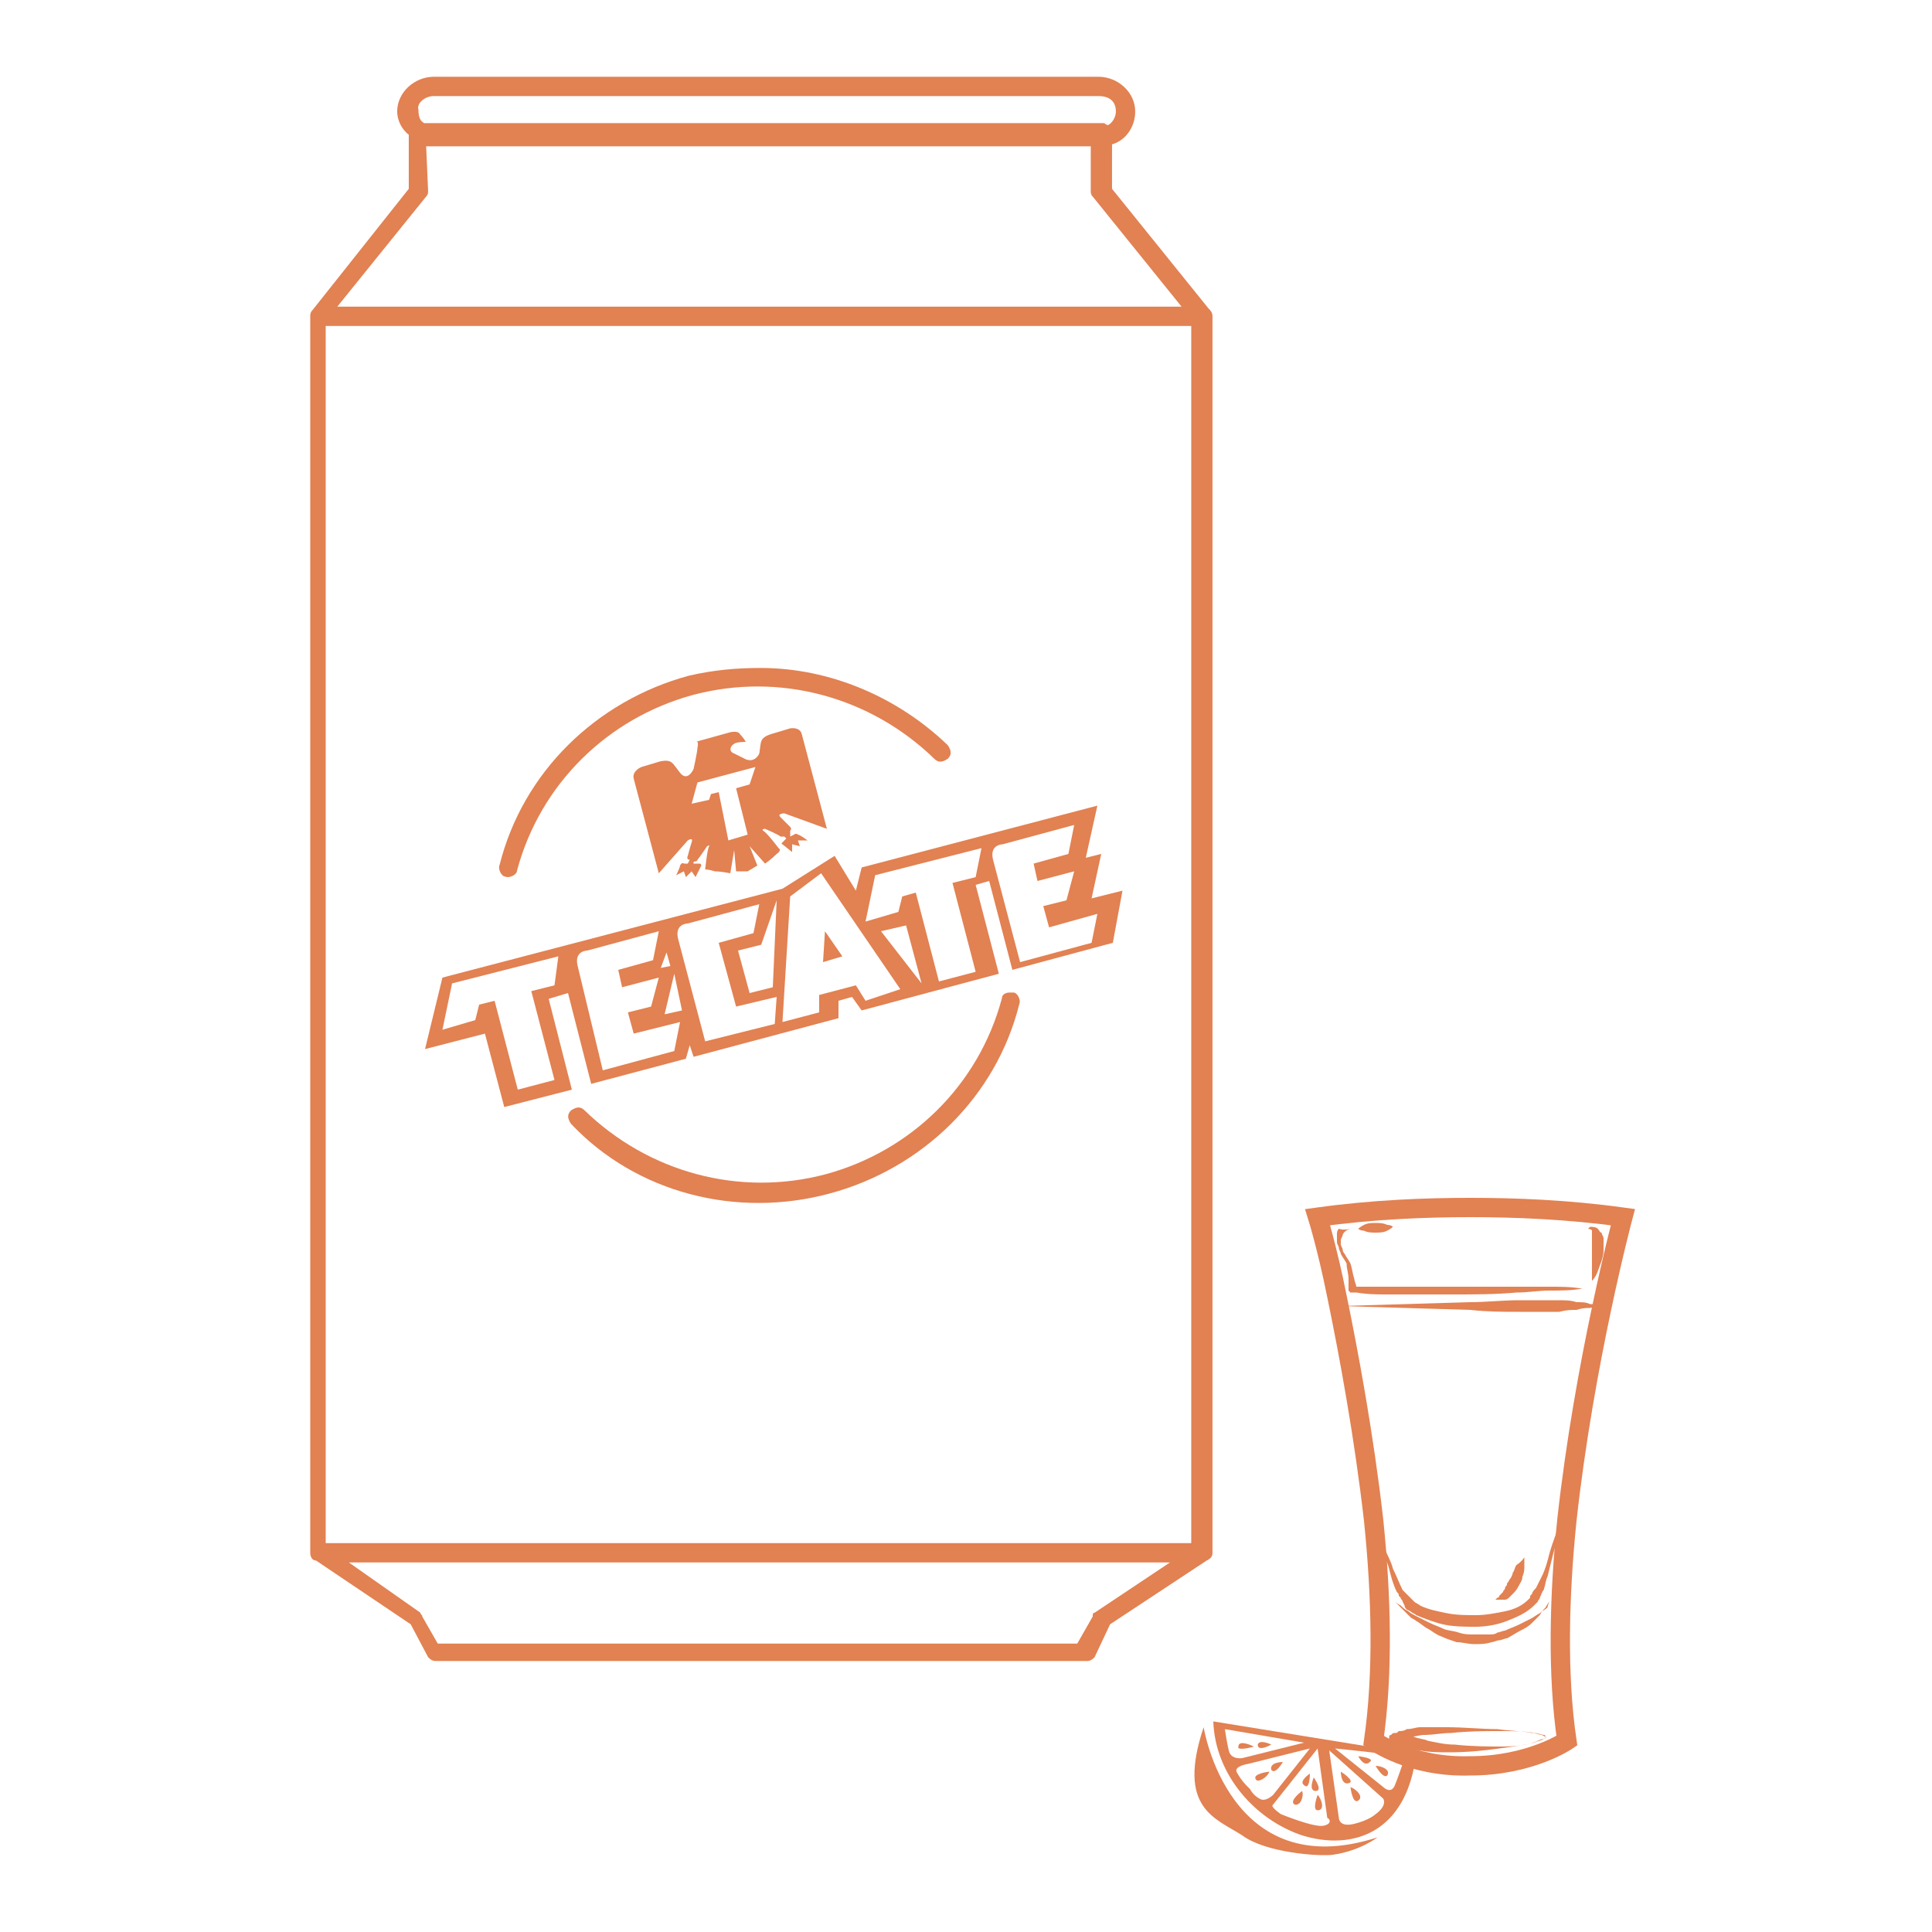 <svg version="1.1" id="Layer_1" xmlns="http://www.w3.org/2000/svg" x="0" y="0" viewBox="0 0 100 100" xml:space="preserve"><style>.st0{fill:#e28152}</style><path class="st0" d="M69.4 67.6s3.4-.1 6.7-.2c.8 0 1.7-.1 2.5-.1h2.1c.3 0 .6 0 .9.1.3 0 .5 0 .7.1.4 0 .6.1.6.1s-.2 0-.6.1c-.2 0-.4 0-.7.1-.3 0-.5 0-.9.1h-2.1c-.8 0-1.6 0-2.5-.1-3.3-.1-6.7-.2-6.7-.2zm1.7 11.1s.1.2.3.7c.1.2.2.5.3.8.1.3.3.6.4 1 .2.4.3.7.5 1.1l.1.1.1.1.1.1.1.1.1.1.1.1c.1.1.2.1.3.2.4.2.9.3 1.4.4.5.1 1 .1 1.5.1s1-.1 1.5-.2.9-.3 1.2-.6l.1-.1v-.1l.1-.1c0-.1.1-.2.2-.3l.3-.6c.2-.4.3-.8.4-1.2.2-.7.5-1.4.6-1.8.2-.4.3-.7.3-.7s-.1.2-.2.7c-.1.4-.3 1.1-.5 1.8l-.3 1.2c-.1.2-.1.4-.2.7-.1.1-.1.2-.2.4 0 .1-.1.1-.1.2l-.1.1-.1.1c-.4.4-.9.6-1.4.8-.5.2-1.1.3-1.6.3s-1.1 0-1.6-.1-1-.3-1.5-.5c-.1-.1-.2-.1-.3-.2l-.2-.1s-.1-.1-.1-.2l-.1-.2c0-.1-.1-.1-.1-.2l-.1-.1c0-.1 0-.1-.1-.2-.2-.4-.3-.8-.4-1.2-.1-.4-.3-.7-.4-1-.1-.3-.2-.6-.3-.8 0-.4-.1-.7-.1-.7zM80 89.9s0 .1-.1.1c-.1.1-.3.1-.5.2-.4.1-1 .2-1.8.3-.7.1-1.6.2-2.6.2-.5 0-1 0-1.5-.1-.2 0-.5-.1-.7-.1-.1 0-.2-.1-.4-.1-.1-.1-.2-.1-.4-.2 0 0-.1-.1-.1-.2v-.1s0-.1.1-.1c.1-.1.1-.1.2-.1s.1 0 .2-.1c.1 0 .3 0 .4-.1.3 0 .5-.1.7-.1h1.4c.9 0 1.8.1 2.6.1.7.1 1.4.1 1.8.2.2 0 .4.1.5.1l.2.1zm0 0s0-.1-.1-.1-.3-.1-.5-.1c-.4-.1-1.1-.1-1.8-.1s-1.6 0-2.5.1c-.5 0-.9.1-1.4.1-.2 0-.5.1-.7.1-.1 0-.2 0-.3.1h-.1v-.3h.1s.1 0 .2.1c.1 0 .2.1.3.1.2.1.5.1.7.2.5.1.9.2 1.4.2.9.1 1.8.1 2.5.1s1.4-.1 1.8-.3c.2-.1.4-.1.5-.2-.1.1-.1 0-.1 0z"/><path class="st0" d="M78.9 80.6v.5c0 .1 0 .3-.1.5 0 .2-.1.3-.2.5s-.2.3-.3.4l-.2.2c-.1.1-.2.1-.2.1h-.5l.1-.1s.1 0 .1-.1l.1-.1.1-.1c0-.1.1-.1.1-.2s.1-.1.1-.2.1-.1.1-.2c.1-.1.2-.3.2-.4.1-.1.1-.3.2-.4.3-.2.4-.4.4-.4zm-6.8-17.1s-.1.1-.3.2c-.2.1-.4.1-.6.1-.2 0-.4 0-.6-.1-.2 0-.3-.1-.3-.1s.1-.1.3-.2c.2-.1.4-.1.6-.1.2 0 .4 0 .6.1.2 0 .3.1.3.1zm-2.1.1c-.2 0-.4.1-.5.3 0 .1-.1.2-.1.3v.2c0 .1.1.2.1.3 0 .1.1.2.1.2.1.2.2.3.3.5.1.3.1.5.2.8 0 .1.1.3.1.4h-.1 10.1c.6 0 1.1 0 1.7.1-.6.1-1.1.1-1.7.1-.6 0-1.1.1-1.7.1-1.1.1-2.2.1-3.3.1h-3.3c-.6 0-1.1 0-1.7-.1h-.3l-.1-.1v-.6c0-.3-.1-.5-.1-.8-.1-.2-.2-.3-.3-.5 0-.1-.1-.2-.1-.3 0-.1-.1-.2-.1-.3v-.4c0-.1 0-.2.1-.3.3.1.5 0 .7 0zm12.2 0l.1-.1c.1 0 .3 0 .4.1.1.1.1.2.2.2 0 .1.1.2.1.3v.6c0 .4-.2.8-.3 1.1-.1.3-.3.5-.3.5v-2.6c0-.1-.3-.1-.2-.1z"/><path d="M81.1 78.7c-.4 3.9-.5 8 0 11.4 0 0-1.9 1.3-5 1.3-3.1.1-5-1.3-5-1.3.5-3.5.4-7.5 0-11.4-.5-4.4-1.3-8.7-1.9-11.6-.5-2.5-1-4.1-1-4.1 2.9-.4 5.6-.5 7.9-.5 2.3 0 5 .1 7.9.5 0 0-2 7.5-2.9 15.7z" fill="none" stroke="#e28152" stroke-miterlimit="10"/><path class="st0" d="M80.2 82.9s-.1.1-.2.3c-.1.1-.2.2-.3.4l-.4.4c-.2.2-.4.3-.6.4-.2.1-.5.3-.7.4-.1 0-.3.1-.4.1-.1 0-.3.1-.4.1-.3.1-.6.1-.9.1-.3 0-.6-.1-.9-.1-.3-.1-.6-.2-.8-.3-.3-.1-.5-.3-.7-.4-.2-.1-.4-.3-.6-.4-.1-.1-.2-.1-.3-.2l-.2-.2-.3-.3-.3-.3s.1.1.3.2c.1.1.2.2.4.3.1.1.3.2.5.3l.6.3c.2.1.5.2.7.3.2.1.5.1.8.2.3.1.5.1.8.1h.8c.1 0 .3 0 .4-.1.1 0 .3-.1.4-.1.2-.1.5-.2.7-.3l.6-.3c.2-.1.3-.2.5-.3.1-.1.3-.2.4-.3 0-.1.1-.3.1-.3zm-17.9 6.5s1.3 8.2 9 5.7c0 0-.9.7-2.3.9-.7.1-3.5-.1-4.7-1-1.4-.9-3.4-1.4-2-5.6zm2.6 1s-.8-.4-.8 0c-.1.2.5.1.8 0zm.9-.1s-.6-.3-.7 0c0 .4.7 0 .7 0z"/><path class="st0" d="M65.7 91.7s-.9.1-.7.4c.1.2.6-.1.7-.4zm.7-.5s-.7 0-.6.4c.2.3.6-.4.6-.4zm3.5 1.3s.1.9.4.7c.3-.2-.1-.6-.4-.7zm-.5-.8s0 .7.4.6-.4-.6-.4-.6zm-2 1s-.7.5-.4.7c.3.1.5-.4.4-.7zm.4-.9s-.6.4-.3.6c.3.3.3-.6.3-.6zm3.4-.4s.4.7.6.5c.2-.3-.3-.5-.6-.5zm-.9-.5s.3.6.6.3c.3-.2-.6-.3-.6-.3zm-2.1 2s-.3.8 0 .8c.4 0 .2-.6 0-.8zM68 92s-.3.7.1.7-.1-.7-.1-.7z"/><path class="st0" d="M73.3 90.8l-10.5-1.7c.1 2.8 2.2 5.1 4.6 5.9 2.6.8 5.4-.1 5.9-4.2zm-9.7-.2c-.1-.4-.2-1.1-.2-1.1l4.1.7-3.2.8s-.6.1-.7-.4zm1.6 2.5c-.2-.1-.4-.3-.5-.5l-.2-.2c-.2-.2-.4-.5-.5-.7-.1-.3.6-.4.6-.4l3.2-.8-1.9 2.4s-.4.4-.7.2zm3.3 1.4c-.5.1-2.2-.6-2.2-.6s-.6-.4-.4-.5l2.3-2.9.5 3.6c.1 0 .3.3-.2.4zm2.7-.6s-.3.3-1.1.5-.8-.3-.8-.3l-.5-3.5 2.8 2.5c.2.4-.4.8-.4.8zm1.4-2.6s-.2.6-.4 1.1c-.2.5-.6.1-.6.1l-2.5-2s3 .3 3.3.4c.3.2.2.4.2.4z"/><path class="st0" d="M-3500.7 340.3c-1 0-1.9.8-1.9 1.8 0 .4.2.9.6 1.2v2.8l-5 6.3c-.1.1-.1.2-.1.3v64c0 .2.1.4.3.4l4.9 3.3.9 1.7c.1.1.2.2.4.2h33.7c.2 0 .3-.1.4-.2l.8-1.7 5-3.3c.2-.1.3-.2.3-.4v-64c0-.2-.1-.3-.2-.4l-5-6.2v-2.3c.7-.2 1.2-.9 1.2-1.7 0-1-.9-1.8-1.9-1.8h-34.4zm0 1h34.4c.6 0 .9.3.9.8 0 .3-.2.6-.4.7-.1 0-.2-.1-.2-.1h-35.2c-.2-.1-.3-.3-.3-.7-.1-.3.3-.7.8-.7zm-.4 2.6h34.4v2.3c0 .1 0 .2.1.3l4.6 5.7h-43.7l4.6-5.7c.1-.1.1-.2.1-.3l-.1-2.3zm-5.2 9.3h44.8v63h-44.8v-63zm22.5 17.7c-1.2 0-2.4.1-3.7.4-4.8 1.3-8.6 5-9.8 9.8-.1.2.1.6.3.6.2.1.6-.1.6-.3 1.2-4.5 4.7-7.9 9.1-9.1 4.5-1.2 9.2.1 12.5 3.3.2.2.4.2.7 0 .2-.2.2-.4 0-.7-2.6-2.5-6.1-4-9.7-4zm12.9 16.8c-.2 0-.4.1-.4.3-1.2 4.5-4.7 7.9-9.1 9.1-4.5 1.2-9.2-.1-12.5-3.3-.2-.2-.4-.2-.7 0-.2.2-.2.4 0 .7 3.4 3.6 8.6 4.9 13.4 3.6 4.8-1.3 8.6-5 9.8-9.8.1-.2-.1-.6-.3-.6h-.2zm-34.2 29.5h42.5l-3.9 2.6c-.1 0-.1.1-.1.2l-.8 1.4h-33.1l-.8-1.4c0-.1-.1-.1-.1-.2l-3.7-2.6z" transform="translate(3523.158 -336.327)"/><path class="st0" d="M40.6 42.1l2.2.8-1.3-4.9c-.1-.4-.6-.3-.6-.3l-1 .3c-.6.2-.5.4-.6 1 0 0-.2.5-.7.3L38 39c-.3-.1-.2-.4 0-.5.1-.1.6-.1.6-.1s-.1-.2-.3-.4c-.1-.2-.5-.1-.5-.1l-1.8.5c.2-.1.1.3.1.3 0 .2-.2 1.1-.2 1.1s-.3.7-.7.2c-.4-.5-.4-.7-1-.6l-1 .3s-.5.2-.4.6l1.3 4.9 1.5-1.7s.3-.2.2.1c-.1.3-.2.7-.2.7s-.1.2.1.2l-.1.2h-.2s-.1-.1-.2.1c0 .1-.2.5-.2.5l.4-.2.1.3.3-.3.2.3.3-.6s0-.1-.1-.1h-.3v-.1s.2 0 .2-.1c.1-.1.5-.7.5-.7s.2-.1.1 0c-.1.2-.2 1.2-.2 1.2s.2 0 .5.1c.3 0 .8.1.8.1L38 44l.1 1.1h.6l.5-.3-.4-1 .8.9s.3-.2.6-.5c.3-.2.1-.3.1-.3s-.6-.8-.8-.9c-.1-.1.1-.1.1-.1s.7.3.8.4h.2l.1.1-.2.2c-.1.1 0 .1 0 .1l.5.4v-.4l.4.1-.1-.3h.5s-.4-.3-.5-.3c-.1-.1-.2 0-.2 0l-.2.1V43c.1-.1 0-.2 0-.2l-.5-.5c-.2-.2.2-.2.2-.2zm-1.8-1.5l-.7.2.6 2.4-1 .3-.5-2.5-.4.1-.1.3-.9.2.3-1.1 3-.8-.3.9zM57 44.2l-.8.2.6-2.7-12.2 3.2-.3 1.2-1.1-1.8-2.7 1.7-17.6 4.6-.9 3.7 3.1-.8 1 3.8 3.5-.9-1.2-4.7 1-.3 1.2 4.7 4.9-1.3.2-.7.2.6 7.5-2v-.9l.7-.2.5.7 7.1-1.9-1.2-4.6.7-.2 1.2 4.6 5.2-1.4.5-2.7-1.6.4.5-2.3zM28.7 51l-1.2.3 1.2 4.6-1.9.5-1.2-4.6-.8.2-.2.8-1.7.5.5-2.4 5.5-1.4-.2 1.5zm6.2 3.4l-3.7 1-1.3-5.4c-.2-.8.5-.8.5-.8l3.7-1-.3 1.5-1.8.5.2.9 1.9-.5-.4 1.5-1.2.3.3 1.1 2.4-.6-.3 1.5zm.4-2.1l-.9.2.5-2.1.4 1.9zm-.6-2.3l-.5.1.3-.8.2.7zm5.4 3l-3.6.9-1.4-5.3c-.2-.8.5-.8.5-.8l3.7-1-.3 1.5-1.8.5.9 3.3 2.1-.5-.1 1.4zm.1-6.4l-.2 4.5-1.2.3-.6-2.2 1.2-.3.8-2.3zm4.6 5.2l-.5-.8-1.9.5v.9l-1.9.5.4-6.5 1.6-1.2 4.1 6-1.8.6zm2.9-.9l-2.1-2.7 1.3-.3.8 3zm2.8-5.5l-1.2.3 1.2 4.6-1.9.5-1.2-4.6-.7.2-.2.8-1.7.5.5-2.4 5.5-1.4-.3 1.5zm6.3 1.9l-.3 1.5-3.7 1-1.4-5.3c-.2-.8.5-.8.5-.8l3.7-1-.3 1.5-1.8.5.2.9 1.9-.5-.4 1.5-1.2.3.3 1.1 2.5-.7z"/><path class="st0" d="M42.6 49.8l1-.3-.9-1.3-.1 1.6z"/></svg>